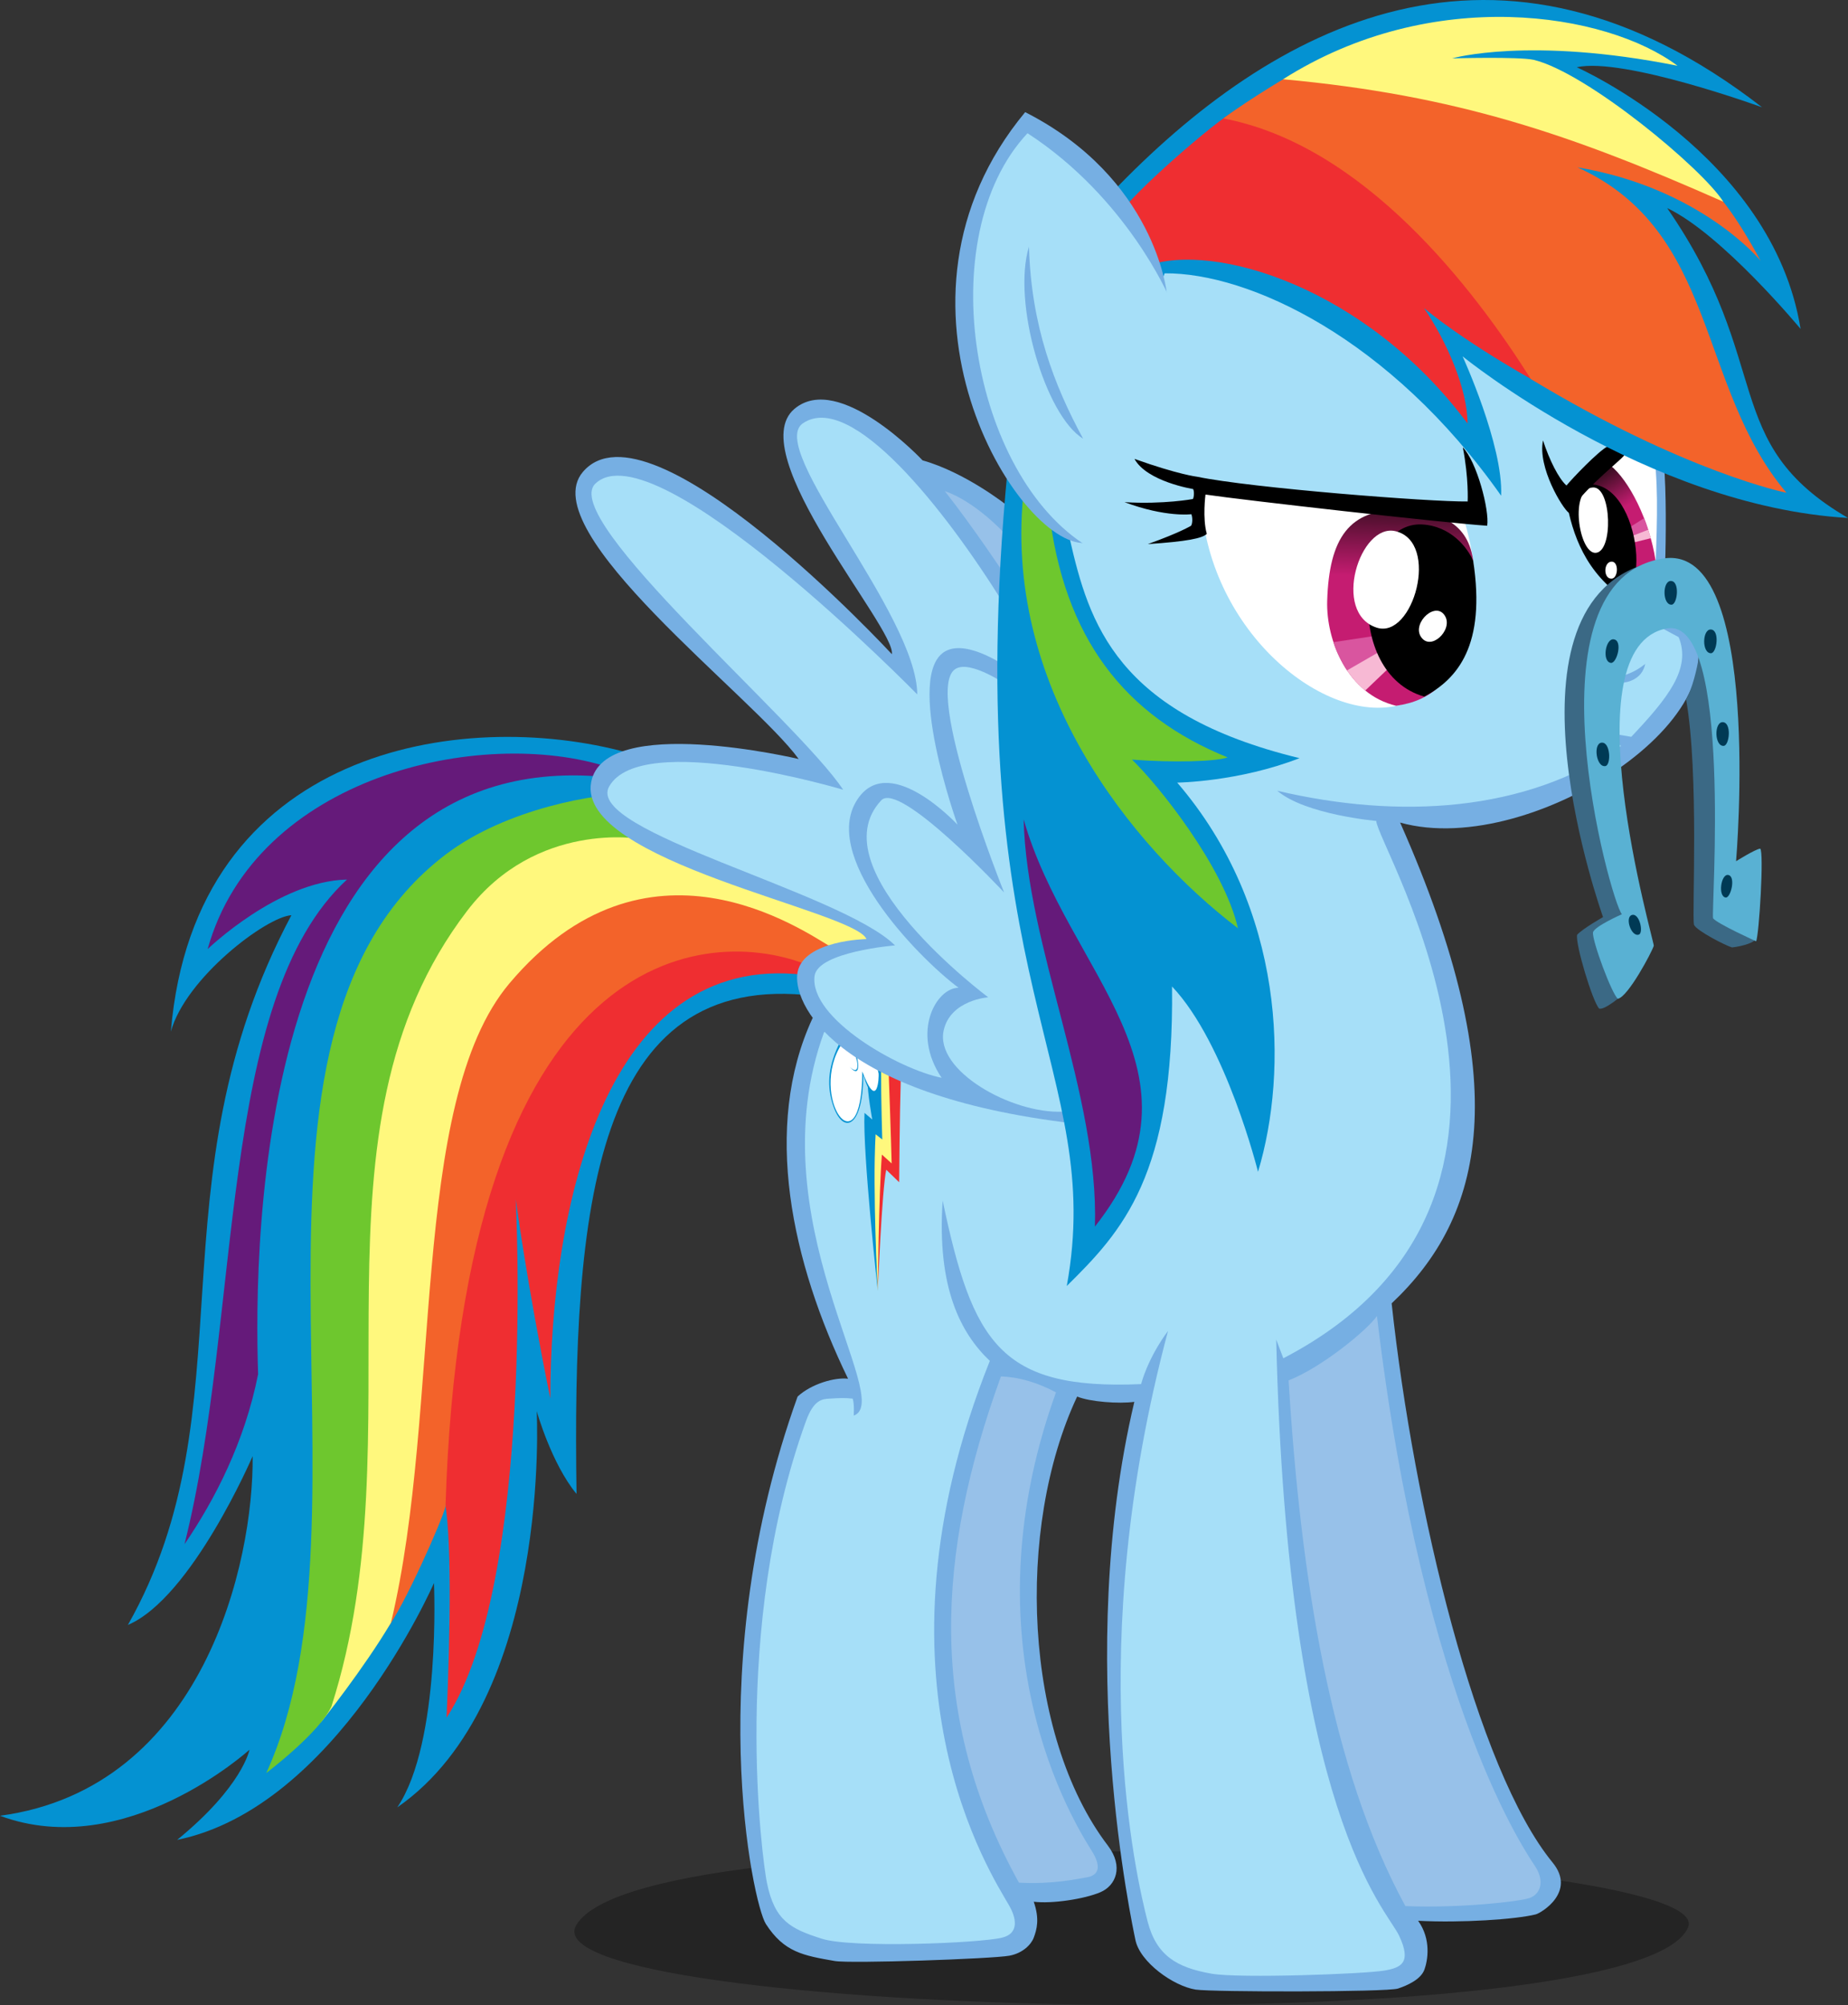 <?xml version="1.0" encoding="UTF-8" standalone="no"?>
<!-- Created with Inkscape (http://www.inkscape.org/) -->
<svg id="svg2" xmlns:rdf="http://www.w3.org/1999/02/22-rdf-syntax-ns#" xmlns="http://www.w3.org/2000/svg" height="478.14" width="440.74" version="1.1" xmlns:cc="http://creativecommons.org/ns#" xmlns:xlink="http://www.w3.org/1999/xlink" xmlns:dc="http://purl.org/dc/elements/1.1/">
 <rect width="100%" height="100%" fill="#333333" stroke="none"/>
 <defs id="defs4">
  <linearGradient id="linearGradient3780">
   <stop id="stop3782" stop-color="#c51c71" offset="0"/>
   <stop id="stop3784" stop-color="#410e26" offset="1"/>
  </linearGradient>
  <linearGradient id="linearGradient3778" y2="261.46" xlink:href="#linearGradient3780" gradientUnits="userSpaceOnUse" x2="368.02" y1="277.81" x1="367.49"/>
  <linearGradient id="linearGradient3900" y2="255.44" xlink:href="#linearGradient3780" gradientUnits="userSpaceOnUse" x2="410.46" y1="263.19" x1="415.18"/>
 </defs>
 <g id="layer11" transform="translate(-31.25 -140.1)">
  <path id="path3700" d="m168.7 599.14c-13.096 21.995 253.95 28.541 265.17 0.505 7.406-18.511-248.25-28.915-265.17-0.505z" fill-opacity=".297"/>
 </g>
 <g id="layer7" transform="translate(-31.25 -140.1)">
  <path id="path3920" d="m225.5 377.59c-52.75-6.5-57.75 51-56.75 118.75-6-7.25-9.5-19.75-9.5-19.75s3.705 68.876-33.25 94.5c10.5-15.5 8.75-53.5 8.75-53.5s-23.272 53.515-61.25 61.25c15.627-12.755 17.25-21.5 17.25-21.5s-29.542 26.884-59.5 15.75c48.612-6.53 60.538-60.682 60.25-85.75 0 0-14.5 33.75-29.75 40.25 29.414-51.975 5-105.25 39-169.25-6 0.375-25.25 15-28.75 27.75 5.652-67.482 69.225-77.326 108.82-66.543l66.927 44.043-22.25 14z" fill="#0492d2"/>
  <path id="path3922" d="m162.5 473.59c-5.625-27.625-8.25-47.5-8.25-47.5s4.75 91.125-16.5 123.62c0.875-20.125 1.376-44.729-0.75-53.125 6.5-162.75 86.625-126.88 86.625-126.88l-0.5 2.875c-47.75-5.75-60.625 55.922-60.625 101z" fill="#ef2e31"/>
  <path id="path3924" d="m137.5 499.34c-0.75 3.25-10.125 24.375-14.125 29.375 15.125-78.25-1.47-125.66 38.552-166.38 23.94-24.362 68.034 0.379 69.448 3.384l-6.875 4.75c-24.52-10.283-82.854-5.622-87 128.88z" fill="#f3632a"/>
  <path id="path3926" d="m124.5 527.04c-6.387 10.842-16.75 23.808-16.75 23.808 22-48.75-4.437-125.5 22.5-178 21.406-41.719 52.5-34.25 52.5-34.25l62.75 24.75-15.75 2.75c-7.25-4.25-44.262-30.313-77 8.5-24.058 28.522-16 101.19-28.25 152.44z" fill="#fff87d"/>
  <path id="path3928" d="m110.31 546.99c-2.828 6.276-15.556 15.91-15.556 15.91 28.591-62.595-14.692-175.3 42.78-219.03 14.481-11.017 36.239-14.672 44.725-14.496l1.768 10.783s-24.821-4.509-41.366 17.147c-40.423 52.912-11.314 123.92-32.35 189.68z" fill="#6ec72e"/>
  <path id="path3930" d="m75.25 508.34c13.789-54.8 7.637-129.86 38.75-158.5-16.44 0.36-33.232 16.59-33.232 16.59 11.49-41.19 65.122-53.26 95.702-43.36l-1.22 2.27c-82.731-7.42-83.503 110.99-82.442 142.45-3.182 16.09-10.31 29.95-17.558 40.55z" fill="#651a7a"/>
 </g>
 <g id="layer2" transform="translate(-31.25 -140.1)">
  <path id="path3660" d="m277.79 593.58c1.429 4.107 0.752 6.581 0 8.586-0.627 1.671-2.659 3.71-5.808 4.293-4.082 0.756-37.911 1.92-41.669 1.263-7.449-1.302-12.053-2.063-16.415-8.839-3.123-4.852-15.405-61.872 7.576-125.76 3.283-3.03 8.878-4.629 12.035-4.25-13.511-27.779-20.464-60.013-8.5-85.906 0 0 95.038-117.5 112.07-128.39 24.778-2.395 69.547-17.187 91.008-3.773 0.586 6.289 0.491 17.783 0.291 23.709 1.425 3.552 1.871 7.286 3.415 11.054 20.798 22.334-34.529 59.699-66.622 50.684 27.779 62.629 19.951 93.944-2.02 114.65 5.303 48.992 20.19 111.13 38.386 133.34 5.747 7.015-2.764 12.059-4.041 12.374-4.812 1.19-17.675 2.051-28.032 1.515 3.214 4.464 2.26 9.548 1.515 11.617-0.862 2.395-4.116 3.813-6.313 4.546-2.624 0.875-44.373 0.851-48.235 0.253-5.313-0.823-13.338-6.561-14.395-11.869-0.612-3.074-14.717-67.218-0.253-128.29-3.662 0.505-10.607 0-13.637-1.263-14.735 31.384-12.788 80.66 7.324 107.08 3.817 5.013 1.896 9.541-1.768 11.112-3.836 1.644-11.624 2.809-15.91 2.273z" fill="#76afe3"/>
 </g>
 <g id="layer3" transform="translate(-31.25 -140.1)">
  <path id="path3730" d="m271.98 594.59c1.417 2.487 2.651 6.495-1.768 7.576-5.321 1.302-35.763 2.539-42.931 0.253-7.405-2.362-11.26-4.209-13.132-13.385-1.066-5.224-8.626-60.546 9.344-110.11 1.854-5.114 3.935-5.204 5.556-5.303 2.396-0.146 3.636-0.223 5.556 0 0.446 1.205 0.253 4.041 0.253 4.041 10.02-3.523-23.36-46.972-7.071-91.419l57.074-31.567-6.314-85.61 30.052-78.792 99.519 19.767 17.911 40.842-0.505 37.881 6.08 3.273c3.09 7.533-2.636 14.567-11.301 23.769-3.109-0.52-12.353-2.179-14.575-1.884 2.675 1.238 10.66 2.294 12.119 4.069-22.744 15.858-53.037 17.491-81.974 10.674 6.696 5.714 23.612 7.197 23.612 7.197 0.106 5.846 52.056 89.52-22.167 128.14l-1.696-4.464c2.652 113.58 26.207 135.61 29.293 142.12 3.065 6.469 0.519 7.641-3.409 8.334-4.658 0.822-34.673 1.917-41.29 0.758-8.343-1.461-13.179-4.329-15.279-12.501-2.643-10.285-15.476-64.516 4.882-140.77 0 0-4.408 5.607-6.429 12.679-33.571 1.429-40.179-9.821-47.321-43.75-1.407 20.884 4.361 31.663 11.25 38.214-30.473 76.211 0.486 122.63 4.662 129.96z" fill="#a6dff8"/>
  <path id="path3732" d="m274.26 589.04c-21.971-39.648-19.698-78.287-4.293-120.71 4.167 0.126 8.586 1.389 13.132 3.788-22.965 63.67 7.091 106.81 8.839 109.85 2.373 4.13 0.566 5.471-1.515 5.808-2.316 0.376-8.127 1.709-16.162 1.263z" fill="#97c1e9"/>
  <path id="path3734" d="m366.43 594.63c-17.857-32.679-25-78.571-27.857-125.36 7.857-3.036 18.929-12.143 21.071-15.357 11.25 94.107 36.064 128.58 37.857 131.43 2.135 3.397 1.188 6.511-1.607 7.411-2.342 0.754-16.25 2.411-29.464 1.875z" fill="#97c1e9"/>
  <path id="path3736" d="m423.62 298.42c-0.893 4.688-6.83 5.625-10.402 3.304 3.17 0.268 7.009-0.536 10.402-3.304z" fill="#76afe3"/>
 </g>
 <g id="layer8" transform="translate(-31.25 -140.1)">
  <path id="path3742" d="m240.6 447.94s-3.645-32.992-3.169-42.459l1.848 1.578s-1.167-6.247-1.144-9.729l4.044-2.494c-0.47 3.262-0.267 17.344-0.267 17.344l-1.711-1.057c-0.753 7.951 0.399 36.818 0.399 36.818l-0-0z" fill="#0492d2"/>
  <path id="path3744" d="m240.6 447.91s-1.286-23.754-0.522-37.333l1.586 1.253s-0.281-8.992-0.285-16.594l2.669-0.71c-0.085 7.904 0.688 23.914 0.688 23.914l-3.043-2.695-1.094 32.166z" fill="#fff87d"/>
  <path id="path3746" d="m240.6 447.9s0.226-22.969 0.978-32.474l2.329 2.107s-0.212-8.177-0.704-21.491l2.882 1.229c-0.268 8.505-0.389 24.749-0.389 24.749l-3.078-2.98c-1.033 4.694-2.019 28.86-2.019 28.86l0-0z" fill="#ef2e31"/>
  <path id="path3738" d="m237.14 396.42c-0.032 13.399-5.371 14.512-7.575 6.049-1.01-3.878-0.843-8.292 2.127-14.07 2.925-2.781 6.697 0.576 8.04 2.41l1.337 4.718c0.694 1.136-1.032 10.608-3.929 0.893z" fill="#0492d2"/>
  <path id="path3740" d="m232.07 388.92c1.136-0.947 2.478-0.116 2.667 2.093 1.2 1.484 1.799 6.061-0.852 3.472 3.125 3.504 1.989-2.999 1.042-3.756 2.588 0.442 5.146 1.673 5.872 5.366 0.095 0.6-0.197 9.329-3.89-0.489-0.116 24.288-13.071 5.881-4.837-6.687z" fill="#fff"/>
 </g>
 <g id="layer9" transform="translate(-31.25 -140.1)">
  <path id="path3670" d="m287.14 407.97c-57.332-6.768-67.125-29.032-65.66-36.113 1.565-7.566 16.415-7.829 16.415-7.829-2.857-6.786-69.15-18.464-65.66-37.376 3.059-16.575 49.497-5.556 49.497-5.556-10.714-14.821-63.45-54.312-51.487-68.438 16.029-18.927 73.71 43.437 73.71 43.437 1.071-6.071-35.809-47.841-23.246-58.484 10.644-9.018 30.57 12.27 30.57 12.27 10.179 2.857 19.951 10.607 19.951 10.607l15.91 147.48z" fill="#76afe3"/>
  <path id="path3672" d="m284.61 405.19c-12.122 0.505-30.506-9.793-28.284-19.445 1.657-7.2 10.607-7.829 10.607-7.829s-40.944-30.493-25.506-46.972c4.406-4.703 29.294 21.971 29.294 21.971s-19.404-48.318-11.617-53.286c3.611-2.304 12.612 4.041 12.612 4.041l12.895 101.52z" fill="#a6dff8"/>
  <path id="path3695" d="m255.82 397.11c-10.228-2.02-31.531-14.155-30.305-24.244 0.709-5.832 19.193-7.324 19.193-7.324-12.879-12.753-74.195-27.184-68.185-37.881 7.66-13.635 55.811 0.758 55.811 0.758-10.859-16.415-67.903-64.558-59.094-72.984 14.233-13.614 76.772 50.255 76.772 50.255-0.126-19.193-36.118-58.635-27.274-64.65 11.437-7.778 33.714 20.203 47.982 43.184l0.99 15.152s-9.497-6.87-14.879-4.041c-10.161 5.342 2.778 41.416 2.778 41.416s-15.728-17.012-23.486-6.566c-9.954 13.403 13.763 38.007 23.739 45.457-5.303 0-11.364 10.607-4.041 21.466z" fill="#a6dff8"/>
  <path id="path3697" d="m270.97 277.28s-7.45-11.238-14.395-20.077c7.324 2.525 14.142 9.975 14.142 9.975l0.253 10.102z" fill="#97c1e9"/>
 </g>
 <g id="layer4" transform="translate(-31.25 -140.1)">
  <path id="path3748" d="m317.62 257.09 62.875 7.125c3.25 10.875 8.25 40-17.125 44.375-18.5 3.125-45.25-20.125-45.75-51.5z" fill="#fff"/>
  <path id="path3750" d="m347.78 283.38c0.45-14.961 5.27-21.962 17.72-21.662 7.39 0.178 15.688 2.094 17.062 11.844 0.53 29.875-11.049 33.695-18.312 34.844-11.579-2.74-16.755-15.541-16.47-25.026z" fill="url(#linearGradient3778)"/>
  <path id="path3752" d="m349.28 293.23 9.396-1.42 2.121 3.889-8.151 4.437c-0.806-0.987-2.89-4.886-3.366-6.906z" fill="#d9559f"/>
  <path id="path3754" d="m352.53 299.96 7.609-4.394 2.784 3.403-6.059 5.788c-1.503-0.972-3.914-4.018-4.334-4.797z" fill="#f7b9d4"/>
  <path id="path3756" d="m370.94 306.22c-19.625-5.625-15.922-41.86-0.562-41.062 6.878 0.357 10.915 5.577 12.228 8.702 3.062 20.125-3.728 28.11-11.665 32.36z"/>
  <path id="path3758" d="m364.12 266.78c-8.553-2.111-15.347 19.552-4.5 23 8.689 2.762 15.113-20.38 4.5-23z" fill="#fff"/>
  <path id="path3760" d="m370.56 292.47c2.618 2.603 7.731-2.923 4.938-6-2.527-2.784-8.002 2.953-4.938 6z" fill="#fff"/>
  <path id="path3762" d="m385.94 265.47c0.562-3.75-2.5-15.312-5.812-18.688 1.439 7.375 1.152 12.901 1.152 12.901-8.875 0.125-51.59-3.213-64.527-5.901 0 0-4.438-0.5-14.938-4.25 3 5.438 14 7.188 14 7.188 0.312 0.688 0.188 1.938-0.062 2.375 0 0-6.938 1.312-16.312 0.75 9.875 3.688 15.938 2.875 15.938 2.875 0.312 0.688 0.312 2.188-0.062 2.75 0 0-2.625 1.625-10.312 4.375 9.375-0.625 13-1.375 14.062-2.438-1.062-3.75-0.312-9.375-0.312-9.375 8.812 1.312 56.938 6.75 67.188 7.438z"/>
  <path id="path3878" d="m413.21 251.86c2.789-4.927 12.176-7.007 12.176-7.007 1.394 10.69 1.152 17.276 0.687 31.033l-12.864-24.027z" fill="#fff"/>
  <path id="path3880" d="m410.58 255.24 4.648-4.229c4.555 3.579 9.388 13.153 10.876 22.774l-4.907 2.309-10.617-20.854z" fill="url(#linearGradient3900)"/>
  <path id="path3882" d="m419.31 266.22 4.047-2.542c0.421 1.025 0.942 2.574 1.051 2.981l-3.905 1.462-1.193-1.9z" fill="#d9559f"/>
  <path id="path3884" d="m420.38 267.97 3.969-1.551c0.223 0.621 0.477 1.504 0.602 2.019l-3.977 1-0.594-1.469z" fill="#f7b9d4"/>
  <path id="path3886" d="m404.51 257.84c1.347 8.017 3.815 17.301 12.984 24.204 8.72-0.98 2.798-35.411-12.984-24.204z"/>
  <path id="path3888" d="m411.22 256.34c-5.768 0.157-3.439 15.752 0.562 15.594 4.285-0.17 3.836-15.714-0.562-15.594z" fill="#fff"/>
  <path id="path3890" d="m415.53 274.03c-1.867 0.153-1.905 4.121 0.062 4.062 1.626-0.049 1.814-4.216-0.062-4.062z" fill="#fff"/>
  <path id="path3892" d="m399.25 245.13c1.531 4.688 3.719 9.062 5.594 10.75 1.5-1.812 7.469-8.062 9.812-9.344 0.75-0.094 4.125 0.812 4.219 1.719 0.125 0.844-9.25 7.5-13.438 14.156-1.562-1.094-7.5-10.875-6.188-17.281z"/>
 </g>
 <g id="layer5" transform="translate(-31.25 -140.1)">
  <path id="path3870" d="m417.91 377.59s-3.944 3.418-5.258 3.023c-1.577-1.577-5.784-15.644-5.258-17.615 1.315-1.446 6.178-4.207 6.178-4.207s-26.16-72.828 9.859-84.133c-15.775 12.489-4.47 83.213-4.47 83.213l-1.052 19.719z" fill="#3b6985"/>
  <path id="path3872" d="m436.36 297.01c-0.263 2.103-1.545 7.575-2.991 9.81 3.155 17.878 1.364 51.318 1.89 53.816 0.657 1.446 7.625 4.995 9.071 5.39 1.315-0.131 4.864-0.789 5.653-1.972l-9.465-5.521s3.073-55.212-4.157-61.522z" fill="#3b6985"/>
  <path id="path3786" d="m417.1 378.26c-1.414-1.061-6.187-13.877-5.922-15.822 0.265-1.414 6.894-4.331 6.894-4.331-2.652-2.74-23.958-80.025 10.076-84.853 23.641-3.353 17.147 72.213 17.147 72.213s4.508-2.828 5.745-3.005c0.968 0.545-0.265 20.86-0.972 22.097 0 0-9.369-4.243-10.253-5.48-0.53-1.237 4.781-72.034-11.049-69.12-23.415 4.311-3.005 74.6-3.094 75.66-0.442 1.503-6.187 12.286-8.574 12.64z" fill="#59b1d3"/>
  <path id="path3788" d="m429.74 278.64c-2.043-0.014-2.034 5.733 0.177 5.657 1.413-0.049 2.029-5.641-0.177-5.657z" fill="#003a55"/>
  <path id="path3788-3" d="m416.16 292.56c-2.015-0.335-2.909 5.342-0.714 5.614 1.403 0.174 2.89-5.253 0.714-5.614z" fill="#003a55"/>
  <path id="path3788-3-5" d="m439.26 290.21c-2.042-0.059-2.159 5.687 0.053 5.659 1.413-0.018 2.152-5.596-0.053-5.659z" fill="#003a55"/>
  <path id="path3788-3-7" d="m413.18 317.2c-2.025 0.267-1.226 5.958 0.953 5.579 1.393-0.242 1.234-5.867-0.953-5.579z" fill="#003a55"/>
  <path id="path3788-3-9" d="m442.08 312.31c-2.043 0.014-1.954 5.76 0.255 5.654 1.412-0.068 1.95-5.669-0.255-5.654z" fill="#003a55"/>
  <path id="path3788-3-1" d="m420.42 358.3c-1.704 0.551-0.111 5.326 1.708 4.654 1.162-0.43 0.132-5.249-1.708-4.654z" fill="#003a55"/>
  <path id="path3788-3-4" d="m443.43 348.75c-1.742-0.321-2.515 5.112-0.618 5.373 1.212 0.167 2.498-5.026 0.618-5.373z" fill="#003a55"/>
 </g>
 <g id="layer6" transform="translate(-31.25 -140.1)">
  <path id="path3902" d="m285.67 446.76c9.44-51.78-25.89-70.96-14.14-194.46l24.749-66.114c38.537-40.305 92.277-69.296 155.21-20.506 0 0-33.057-12.021-44.194-9.546 0 0 46.669 20.683 53.387 62.402 0 0-18.738-22.627-31.82-28.815 25.809 37.3 12.198 55.861 43.134 73.893-48.083-2.828-91.924-38.537-91.924-38.537s9.723 21.213 9.192 33.234c-26.516-37.653-60.281-53.21-80.257-53.033l-22.627 63.286c4.596 20.153 11.137 41.719 54.801 52.326-14.496 5.657-29.168 5.834-29.168 5.834 25.809 30.052 26.516 68.766 19.269 92.808 0 0-7.601-30.582-20.506-44.194 0.53 45.078-11.844 58.336-25.102 71.418z" fill="#0492d2"/>
  <path id="path3904" d="m381.25 241.09c0-8.309-5.069-19.729-10.372-27.507 11.667 9.546 28.815 18.738 28.815 18.738-8.309-20.329-42.603-61.342-73.716-65.938-4.596 2.309-25.456 20.506-27.754 24.926l6.541 12.198c16.087-5.834 52.445 5.233 76.487 37.583z" fill="#ef2e31"/>
  <path id="path3906" d="m323 168.34c33.588 6.364 59.739 40.577 73.351 62.144 36.77 22.274 60.966 27.124 60.966 27.124-21.39-25.279-16.263-62.402-49.851-77.605 29.522 4.95 43.664 22.274 43.664 22.274s-6.187-11.844-11.314-16.794c-17.678-13.258-74.127-29.268-97.669-29.261-2.281 1.141-12.43 7.168-19.148 12.118z" fill="#f3632a"/>
  <path id="path3908" d="m337.25 159c41.454 3.801 68.846 13.205 105 29.203-4.956-7.87-32.461-30.74-45.211-33.832-3.624-0.795-19.445-0.354-19.445-0.354s18.385-5.303 53.74 1.768c-16.971-12.728-58.544-19.343-94.081 3.215z" fill="#fff87d"/>
  <path id="path3910" d="m324.03 320.71c-2.75 1-12.929 1.28-22.804 0.53 6.125 5.875 21.898 25.475 25.273 40.225-25.375-19.375-56.625-58-51-105.25l5.875 5.125c3.5 31.125 18.282 49.495 42.657 59.37z" fill="#6ec72e"/>
  <path id="path3912" d="m275.38 335.47c0.75 30.375 18 65.75 17 97.125 29.125-36.875-6.5-60.25-17-97.125z" fill="#651a7a"/>
 </g>
 <g id="layer10" transform="translate(-31.25 -140.1)">
  <path id="path3914" d="m290 269.59c-16 0.75-52-57.25-14.25-102.75 31 15.75 33.75 43 33.75 43l-19.5 59.75z" fill="#76afe3"/>
  <path id="path3916" d="m290.8 270.51c-27.931-16.971-37.653-73.893-14.496-98.641 23.688 15.38 33.764 39.068 33.764 39.068l-19.269 59.574z" fill="#a6dff8"/>
  <path id="path3918" d="m289.56 244.7c-9.016-5.48-16.971-32.527-12.905-45.785 0.53 18.915 6.01 33.057 12.905 45.785z" fill="#76afe3"/>
 </g>
</svg>
